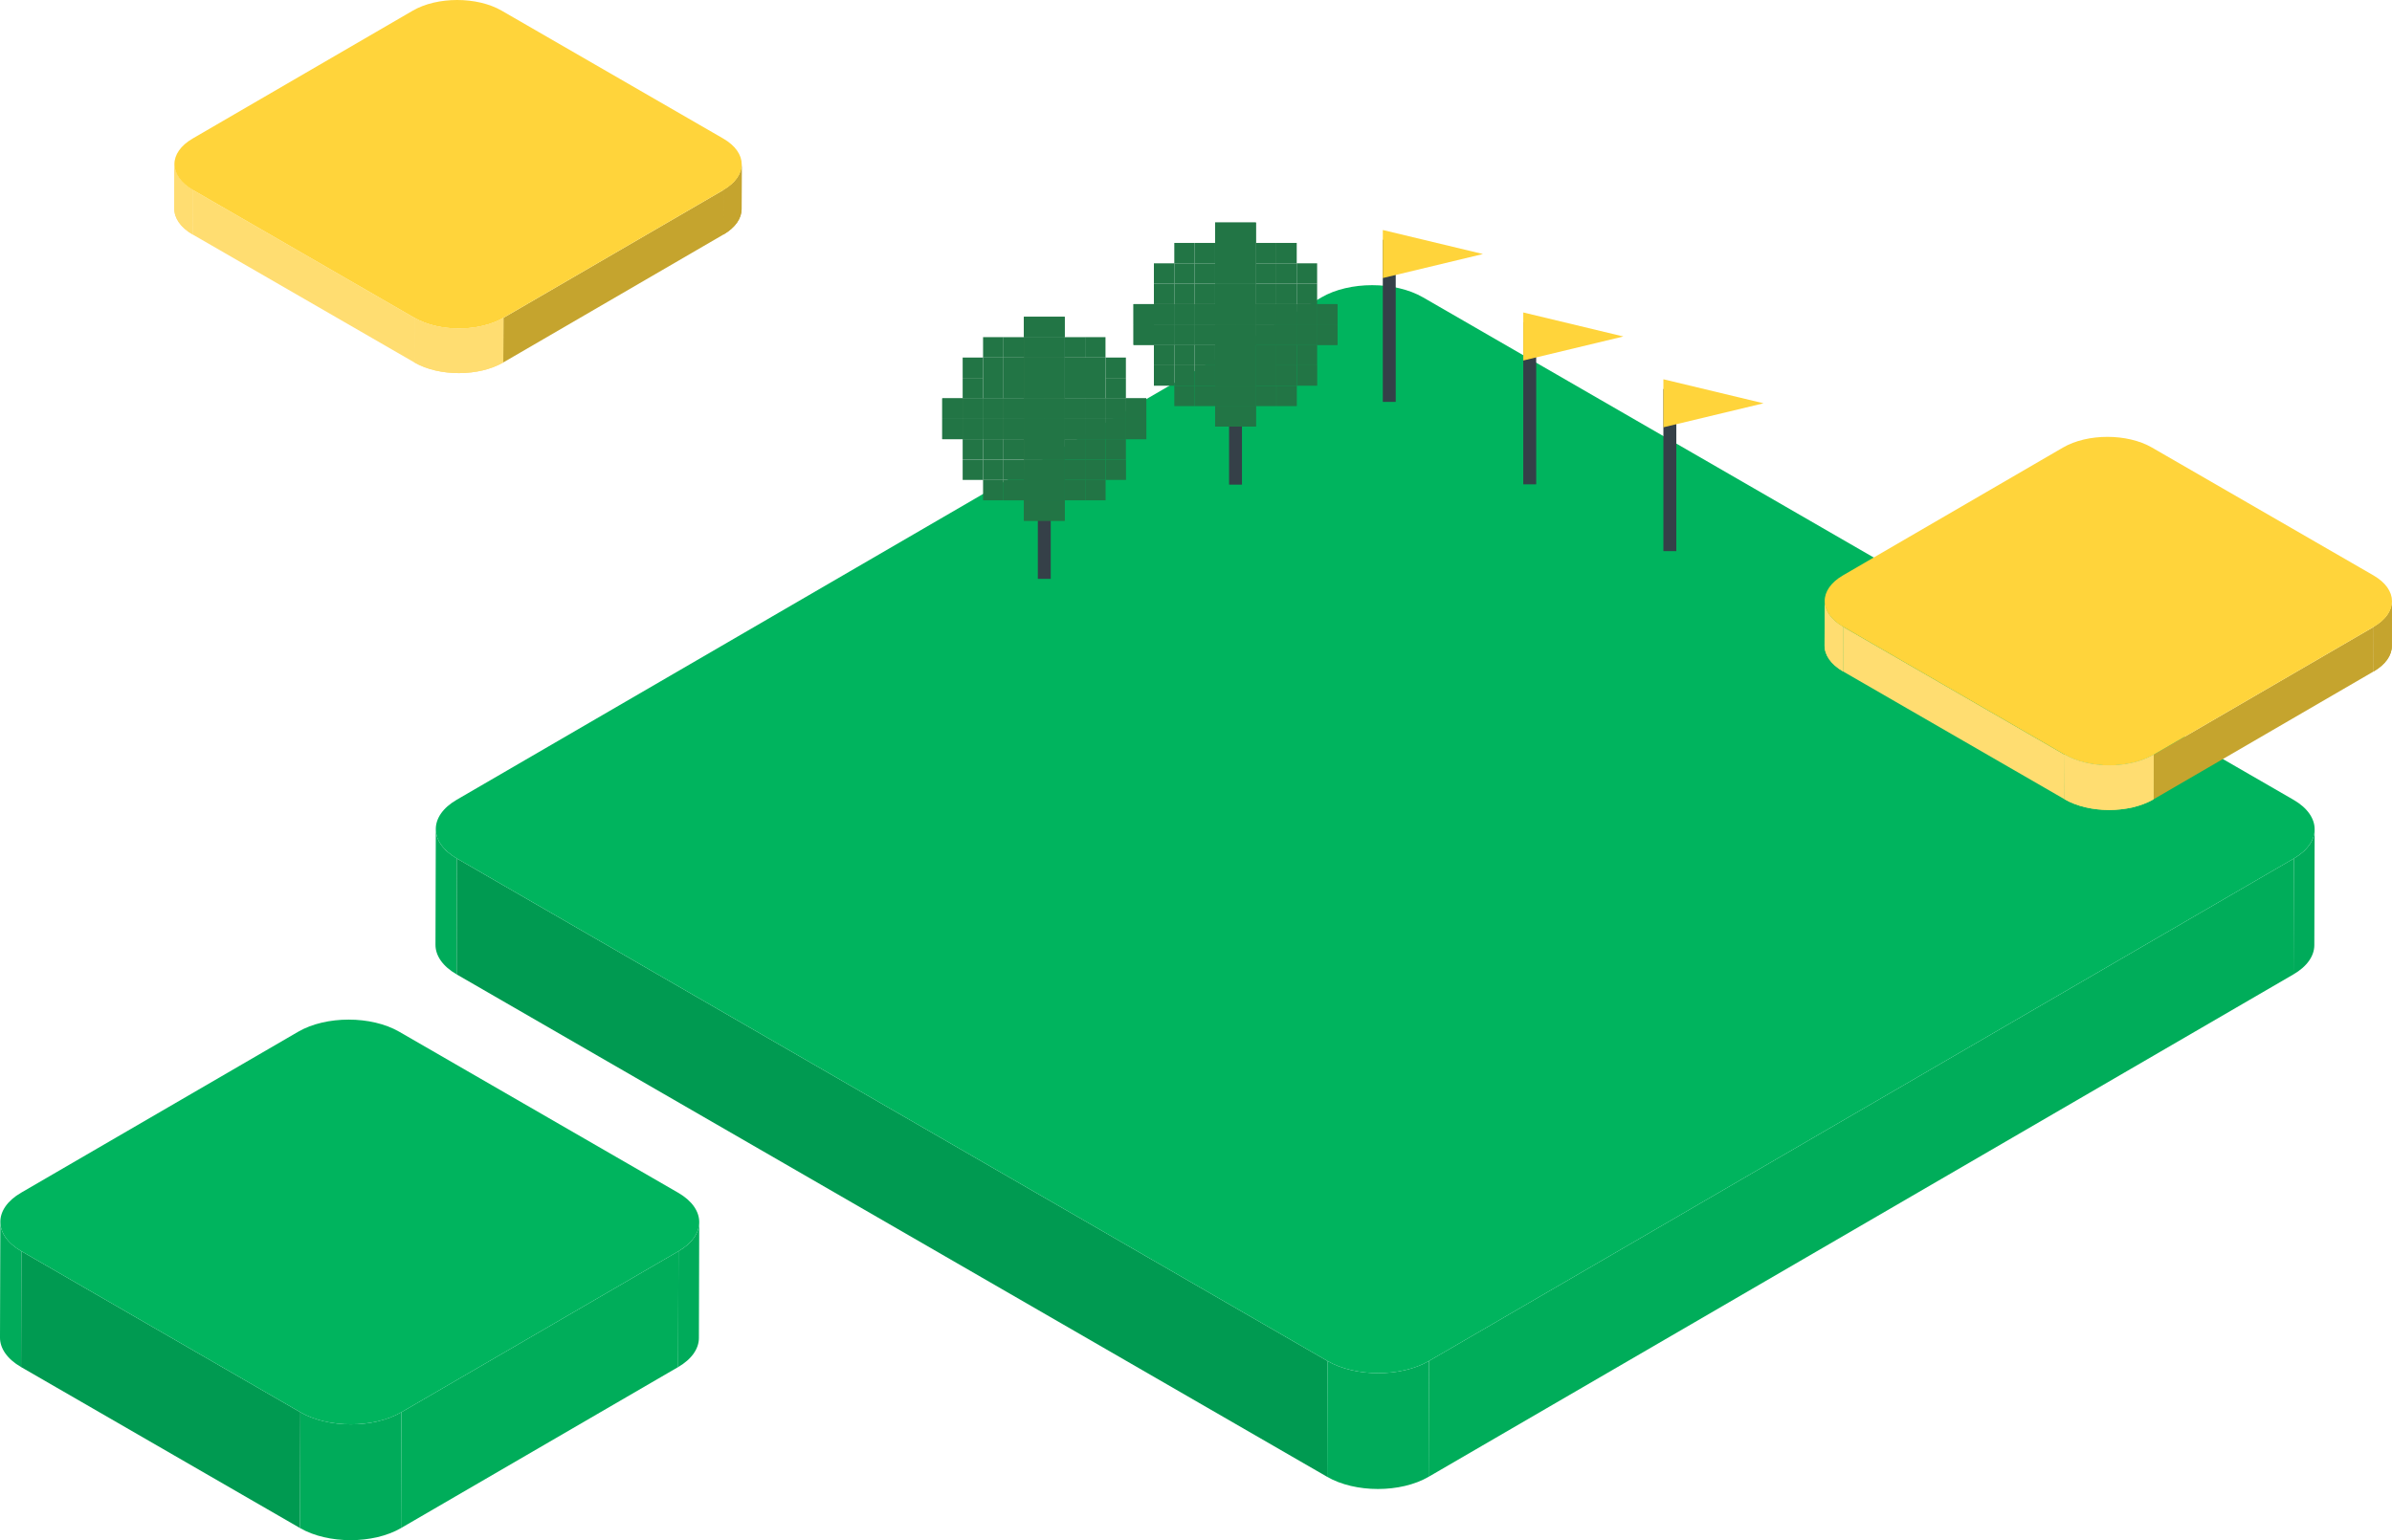 <svg xmlns="http://www.w3.org/2000/svg" width="498.665" height="321.175"><defs><clipPath id="a"><path d="m4499.78 4961.7-.068 24.155c-.006 2.194-1.448 4.386-4.329 6.06l.068-24.155c2.881-1.675 4.323-3.867 4.329-6.06Z" fill="none"/></clipPath><clipPath id="b"><path d="m4354.009 4985.77.068-24.155c-.006 2.222 1.46 4.449 4.4 6.144l-.069 24.156c-2.939-1.696-4.408-3.923-4.399-6.145Z" fill="none"/></clipPath><clipPath id="c"><path d="m4437.678 5001.333-.068 24.155c-5.792 3.366-15.223 3.366-21.052 0l.068-24.155c5.829 3.367 15.261 3.367 21.052 0Z" fill="none"/></clipPath><clipPath id="d"><path d="m4836.549 4879.785-.068 24.155c-.007 2.2-1.455 4.4-4.348 6.084l.069-24.155c2.898-1.681 4.341-3.881 4.347-6.084Z" fill="none"/></clipPath><clipPath id="e"><path d="m4444.794 4903.86.069-24.155c-.007 2.232 1.467 4.466 4.416 6.169l-.069 24.155c-2.949-1.702-4.422-3.937-4.416-6.169Z" fill="none"/></clipPath><clipPath id="f"><path d="m4651.9 4990.647-.069 24.155c-5.823 3.384-15.292 3.384-21.153 0l.068-24.155c5.865 3.384 15.335 3.384 21.154 0Z" fill="none"/></clipPath><clipPath id="g"><path d="m4508.638 4741.127-.026 9.3c0 1.93-1.274 3.858-3.808 5.331l.026-9.3c2.534-1.472 3.803-3.4 3.808-5.331Z" fill="#c5a42e"/></clipPath><clipPath id="h"><path d="m4390.344 4750.357.027-9.3c-.006 1.955 1.285 3.913 3.87 5.406l-.027 9.3c-2.585-1.493-3.875-3.451-3.87-5.406Z" fill="#ffdd71"/></clipPath><clipPath id="i"><path d="m4458.954 4773.119-.026 9.3c-5.1 2.965-13.4 2.965-18.537 0l.026-9.3c5.135 2.964 13.436 2.964 18.537 0Z" fill="#ffdd71"/></clipPath><clipPath id="j"><path d="m4852.674 4832.228-.027 9.3c0 1.931-1.274 3.859-3.808 5.332l.027-9.3c2.534-1.474 3.802-3.401 3.808-5.332Z" fill="#c5a42e"/></clipPath><clipPath id="k"><path d="m4734.38 4841.457.026-9.3c0 1.955 1.285 3.913 3.87 5.406l-.026 9.3c-2.585-1.492-3.876-3.451-3.87-5.406Z" fill="#ffdd71"/></clipPath><clipPath id="l"><path d="m4802.989 4864.219-.026 9.3c-5.1 2.964-13.4 2.964-18.537 0l.027-9.3c5.134 2.965 13.435 2.965 18.536 0Z" fill="#ffdd71"/></clipPath></defs><g style="isolation:isolate"><g clip-path="url(#a)" transform="translate(-4354.009 -4706.837)" style="isolation:isolate"><path d="m4499.78 4961.7-.068 24.155c-.006 2.194-1.448 4.386-4.329 6.06l.068-24.155c2.881-1.674 4.323-3.866 4.329-6.06" fill="#00ab5a" style="isolation:isolate"/></g><g clip-path="url(#b)" transform="translate(-4354.009 -4706.837)" style="isolation:isolate"><path d="m4358.475 4967.759-.069 24.156c-2.937-1.7-4.4-3.923-4.4-6.145l.068-24.155c-.006 2.222 1.46 4.449 4.4 6.144" fill="#00ab5a" style="isolation:isolate"/></g><path d="m141.443 260.922-.069 24.155-57.773 33.574.069-24.155Z" fill="#00ad5a"/><path d="m62.617 294.496-.068 24.155-58.152-33.574.068-24.155Z" fill="#009a51"/><path d="M141.38 248.724c5.829 3.366 5.86 8.829.062 12.2l-57.773 33.574c-5.791 3.366-15.223 3.366-21.052 0L4.466 260.924c-5.836-3.369-5.867-8.832-.075-12.2l57.773-33.574c5.8-3.37 15.229-3.37 21.065 0Z" fill="#00b45e"/><g clip-path="url(#c)" transform="translate(-4354.009 -4706.837)" style="isolation:isolate"><path d="m4437.678 5001.333-.068 24.155c-5.792 3.366-15.223 3.366-21.052 0l.068-24.155c5.829 3.366 15.261 3.366 21.052 0" fill="#00ab5a" style="isolation:isolate"/></g></g><g style="isolation:isolate"><g clip-path="url(#d)" transform="translate(-4354.009 -4706.837)" style="isolation:isolate"><path d="m4836.549 4879.785-.068 24.155c-.007 2.2-1.455 4.4-4.348 6.084l.069-24.155c2.893-1.681 4.341-3.881 4.347-6.084" fill="#00ab5a" style="isolation:isolate"/></g><g clip-path="url(#e)" transform="translate(-4354.009 -4706.837)" style="isolation:isolate"><path d="m4449.279 4885.874-.069 24.155c-2.949-1.7-4.422-3.937-4.416-6.169l.069-24.155c-.007 2.232 1.467 4.466 4.416 6.169" fill="#00ab5a" style="isolation:isolate"/></g><path d="m478.191 179.032-.068 24.155-180.3 104.778.068-24.155Z" fill="#00ad5a"/><path d="m276.741 283.81-.068 24.155L95.201 203.192l.068-24.155Z" fill="#009a51"/><path d="M478.124 166.779c5.861 3.384 5.892 8.869.069 12.253l-180.3 104.778c-5.823 3.384-15.293 3.384-21.154 0L95.268 179.037c-5.861-3.384-5.892-8.869-.069-12.253l180.3-104.778c5.823-3.384 15.293-3.383 21.154 0Z" fill="#00b45e"/><g clip-path="url(#f)" transform="translate(-4354.009 -4706.837)" style="isolation:isolate"><path d="m4651.9 4990.647-.069 24.155c-5.823 3.384-15.292 3.384-21.153 0l.068-24.155c5.861 3.384 15.331 3.384 21.154 0" fill="#00ab5a" style="isolation:isolate"/></g></g><path d="m154.629 34.29-.026 9.3c0 1.93-1.274 3.858-3.808 5.331l.026-9.3c2.534-1.472 3.803-3.4 3.808-5.331Z" fill="#c5a42e"/><g clip-path="url(#g)" transform="translate(-4354.009 -4706.837)"><path d="m4508.638 4741.127-.026 9.3c0 1.93-1.274 3.858-3.808 5.331l.026-9.3c2.534-1.472 3.8-3.4 3.808-5.331" fill="#c5a42e"/></g><path d="m36.335 43.52.027-9.3c-.006 1.955 1.285 3.913 3.87 5.406l-.027 9.3c-2.585-1.493-3.875-3.451-3.87-5.406Z" fill="#ffdd71"/><g clip-path="url(#h)" transform="translate(-4354.009 -4706.837)"><path d="m4394.241 4746.459-.027 9.3c-2.585-1.492-3.875-3.45-3.87-5.405l.027-9.3c-.006 1.955 1.285 3.913 3.87 5.406" fill="#ffdd71"/></g><path d="m150.821 39.621-.026 9.3-45.876 26.661.026-9.3Z" fill="#c5a42e"/><path d="m86.408 66.282-.026 9.3-46.176-26.66.026-9.3Z" fill="#ffdd71"/><path d="M150.761 28.884c5.134 2.965 5.161 7.773.06 10.737l-45.876 26.661c-5.1 2.964-13.4 2.964-18.537 0l-46.176-26.66c-5.138-2.967-5.162-7.773-.061-10.737L86.048 2.224c5.1-2.964 13.4-2.966 18.536 0Z" fill="#ffd43b"/><path d="m104.945 66.282-.026 9.3c-5.1 2.965-13.4 2.965-18.537 0l.026-9.3c5.135 2.964 13.436 2.964 18.537 0Z" fill="#ffdd71"/><g clip-path="url(#i)" transform="translate(-4354.009 -4706.837)"><path d="m4458.954 4773.119-.026 9.3c-5.1 2.965-13.4 2.965-18.537 0l.026-9.3c5.135 2.964 13.436 2.964 18.537 0" fill="#ffdd71"/></g><g><path d="m498.665 125.391-.027 9.3c0 1.931-1.274 3.859-3.808 5.332l.027-9.3c2.534-1.474 3.802-3.401 3.808-5.332Z" fill="#c5a42e"/><g clip-path="url(#j)" transform="translate(-4354.009 -4706.837)"><path d="m4852.674 4832.228-.027 9.3c0 1.931-1.274 3.859-3.808 5.332l.027-9.3c2.534-1.473 3.8-3.4 3.808-5.331" fill="#c5a42e"/></g><path d="m380.371 134.62.026-9.3c0 1.955 1.285 3.913 3.87 5.406l-.026 9.3c-2.585-1.492-3.876-3.451-3.87-5.406Z" fill="#ffdd71"/><g clip-path="url(#k)" transform="translate(-4354.009 -4706.837)"><path d="m4738.276 4837.56-.026 9.3c-2.585-1.492-3.876-3.451-3.87-5.406l.026-9.3c0 1.955 1.285 3.913 3.87 5.406" fill="#ffdd71"/></g><path d="m494.857 130.722-.026 9.3-45.876 26.66.026-9.3Z" fill="#c5a42e"/><path d="m430.444 157.383-.026 9.3-46.176-26.66.026-9.3Z" fill="#ffdd71"/><path d="M494.796 119.985c5.135 2.964 5.162 7.773.061 10.737l-45.877 26.66c-5.1 2.965-13.4 2.965-18.536 0l-46.177-26.66c-5.138-2.967-5.161-7.773-.06-10.738l45.876-26.66c5.1-2.964 13.4-2.967 18.537 0Z" fill="#ffd43b"/><path d="m448.98 157.382-.026 9.3c-5.1 2.964-13.4 2.964-18.537 0l.027-9.3c5.134 2.965 13.435 2.965 18.536 0Z" fill="#ffdd71"/><g clip-path="url(#l)" transform="translate(-4354.009 -4706.837)"><path d="m4802.989 4864.219-.026 9.3c-5.1 2.964-13.4 2.964-18.537 0l.027-9.3c5.134 2.964 13.435 2.964 18.536 0" fill="#ffdd71"/></g></g><g><path fill="#354048" d="M288.277 50.001h2.692v33.803h-2.692z"/><path d="m309.153 52.973-20.875-5.01v10.019Z" fill="#ffd43b"/><path fill="#354048" d="M317.56 67.196h2.692v33.803h-2.692z"/><path d="m338.435 70.168-20.875-5.01v10.019Z" fill="#ffd43b"/><path fill="#354048" d="M346.772 81.125h2.692v33.803h-2.692z"/><path d="m367.648 84.098-20.876-5.01v10.019Z" fill="#ffd43b"/></g><g><path fill="#354048" d="M256.225 85.706h2.692v15.355h-2.692z"/><path fill="#227545" d="M253.317 46.405h4.254v4.254h-4.254zM257.571 46.405h4.254v4.254h-4.254z"/><path fill="#227545" d="M253.317 50.658h4.254v4.254h-4.254zM257.571 50.658h4.254v4.254h-4.254zM253.317 54.912h4.254v4.254h-4.254zM257.571 54.912h4.254v4.254h-4.254z"/><path fill="#227545" d="M253.317 59.165h4.254v4.254h-4.254zM257.571 59.165h4.254v4.254h-4.254zM253.317 63.419h4.254v4.254h-4.254zM257.571 63.419h4.254v4.254h-4.254z"/><path fill="#227545" d="M253.317 67.672h4.254v4.254h-4.254zM257.571 67.672h4.254v4.254h-4.254zM253.317 71.926h4.254v4.254h-4.254zM257.571 71.926h4.254v4.254h-4.254zM253.317 76.18h4.254v4.254h-4.254zM257.571 76.18h4.254v4.254h-4.254z"/><path fill="#227545" d="M253.317 80.433h4.254v4.254h-4.254zM257.571 80.433h4.254v4.254h-4.254zM253.317 46.405h4.254v4.254h-4.254zM257.571 46.405h4.254v4.254h-4.254z"/><path fill="#227545" d="M253.317 50.658h4.254v4.254h-4.254zM257.571 50.658h4.254v4.254h-4.254z"/><path fill="#227545" d="M261.824 50.658h4.254v4.254h-4.254zM270.332 59.165h4.254v4.254h-4.254zM240.557 71.926h4.254v4.254h-4.254zM249.064 80.433h4.254v4.254h-4.254zM253.317 54.912h4.254v4.254h-4.254zM257.571 54.912h4.254v4.254h-4.254z"/><path fill="#227545" d="M253.317 59.165h4.254v4.254h-4.254zM257.571 59.165h4.254v4.254h-4.254zM253.317 63.419h4.254v4.254h-4.254zM257.571 63.419h4.254v4.254h-4.254z"/><path fill="#227545" d="M253.317 67.672h4.254v4.254h-4.254zM257.571 67.672h4.254v4.254h-4.254zM253.317 71.926h4.254v4.254h-4.254zM257.571 71.926h4.254v4.254h-4.254zM253.317 76.18h4.254v4.254h-4.254zM257.571 76.18h4.254v4.254h-4.254z"/><path fill="#227545" d="M253.317 80.433h4.254v4.254h-4.254zM257.571 80.433h4.254v4.254h-4.254z"/><path fill="#227545" d="M253.317 84.686h4.254v4.254h-4.254zM257.571 84.686h4.254v4.254h-4.254z"/><path fill="#227545" d="M253.317 84.686h4.254v4.254h-4.254zM257.571 84.686h4.254v4.254h-4.254zM278.839 63.419v4.254h-4.254v-4.254z"/><path fill="#227545" d="M278.839 67.672v4.254h-4.254v-4.254zM274.585 63.419v4.254h-4.254v-4.254z"/><path fill="#227545" d="M274.585 67.672v4.254h-4.254v-4.254zM270.331 63.418v4.254h-4.254v-4.254z"/><path fill="#227545" d="M270.332 67.672v4.254h-4.254v-4.254zM266.078 63.419v4.254h-4.254v-4.254z"/><path fill="#227545" d="M266.078 67.672v4.254h-4.254v-4.254z"/><path fill="#227545" d="M261.824 63.419v4.254h-4.254v-4.254z"/><path fill="#227545" d="M261.824 67.672v4.254h-4.254v-4.254zM257.571 63.418v4.254h-4.254v-4.254z"/><path fill="#227545" d="M257.571 67.672v4.254h-4.254v-4.254zM270.332 54.912v4.254h-4.254v-4.254z"/><path fill="#227545" d="M270.331 59.165v4.254h-4.254v-4.254z"/><path fill="#227545" d="M266.078 54.912v4.254h-4.254v-4.254z"/><path fill="#227545" d="M266.078 59.165v4.254h-4.254v-4.254zM253.318 54.912v4.254h-4.254v-4.254z"/><path fill="#227545" d="M253.317 59.165v4.254h-4.254v-4.254z"/><path fill="#227545" d="M249.064 54.912v4.254h-4.254v-4.254z"/><path fill="#227545" d="M249.064 59.165v4.254h-4.254v-4.254zM253.318 71.926v4.254h-4.254v-4.254z"/><path fill="#227545" d="M253.317 76.179v4.254h-4.254v-4.254z"/><path fill="#227545" d="M249.064 71.926v4.254h-4.254v-4.254zM244.81 59.165v4.254h-4.254v-4.254zM253.317 50.658v4.254h-4.254v-4.254z"/><path fill="#227545" d="M249.064 50.658v4.254h-4.254v-4.254zM244.81 54.912v4.254h-4.254v-4.254zM274.585 59.165h-4.254v-4.254h4.254z"/><path fill="#227545" d="M270.332 54.912h-4.254v-4.254h4.254zM249.064 84.686h-4.254v-4.254h4.254zM244.81 80.433h-4.254v-4.254h4.254zM266.097 84.687v-4.254h4.254v4.254zM270.351 80.433v-4.254h4.254v4.254zM266.078 80.433v4.254h-4.254v-4.254z"/><path fill="#227545" d="M274.585 71.926v4.254h-4.254v-4.254zM249.064 76.18v4.254h-4.254V76.18z"/><path fill="#227545" d="M270.332 71.926v4.254h-4.254v-4.254z"/><path fill="#227545" d="M270.331 76.179v4.254h-4.254v-4.254z"/><path fill="#227545" d="M266.078 71.926v4.254h-4.254v-4.254zM266.078 76.18v4.254h-4.254V76.18zM253.317 63.419v4.254h-4.254v-4.254z"/><path fill="#227545" d="M253.318 67.672v4.254h-4.254v-4.254zM249.064 63.419v4.254h-4.254v-4.254z"/><path fill="#227545" d="M249.064 67.672v4.254h-4.254v-4.254zM244.81 63.419v4.254h-4.254v-4.254z"/><path fill="#227545" d="M244.81 67.672v4.254h-4.254v-4.254zM278.839 63.419v4.254h-4.254v-4.254z"/><path fill="#227545" d="M278.839 67.672v4.254h-4.254v-4.254zM274.585 63.419v4.254h-4.254v-4.254z"/><path fill="#227545" d="M274.585 67.672v4.254h-4.254v-4.254zM270.331 63.418v4.254h-4.254v-4.254z"/><path fill="#227545" d="M270.332 67.672v4.254h-4.254v-4.254zM266.078 63.419v4.254h-4.254v-4.254z"/><path fill="#227545" d="M266.078 67.672v4.254h-4.254v-4.254zM253.317 63.419v4.254h-4.254v-4.254z"/><path fill="#227545" d="M253.318 67.672v4.254h-4.254v-4.254zM249.064 63.419v4.254h-4.254v-4.254z"/><path fill="#227545" d="M249.064 67.672v4.254h-4.254v-4.254zM244.81 63.419v4.254h-4.254v-4.254z"/><path fill="#227545" d="M244.81 67.672v4.254h-4.254v-4.254zM240.556 63.418v4.254h-4.254v-4.254z"/><path fill="#227545" d="M240.557 67.672v4.254h-4.254v-4.254zM240.556 63.418v4.254h-4.254v-4.254z"/><path fill="#227545" d="M240.557 67.672v4.254h-4.254v-4.254z"/></g><g><path fill="#354048" d="M216.358 105.357h2.692v15.355h-2.692z"/><path fill="#227545" d="M213.45 66.055h4.254v4.254h-4.254zM217.704 66.055h4.254v4.254h-4.254z"/><path fill="#227545" d="M213.45 70.309h4.254v4.254h-4.254zM217.704 70.309h4.254v4.254h-4.254z"/><path fill="#227545" d="M213.45 74.562h4.254v4.254h-4.254zM217.704 74.562h4.254v4.254h-4.254zM213.45 78.816h4.254v4.254h-4.254zM217.704 78.816h4.254v4.254h-4.254z"/><path fill="#227545" d="M213.45 83.069h4.254v4.254h-4.254zM217.704 83.069h4.254v4.254h-4.254z"/><path fill="#227545" d="M213.45 87.323h4.254v4.254h-4.254zM217.704 87.323h4.254v4.254h-4.254zM213.45 91.577h4.254v4.254h-4.254zM217.704 91.577h4.254v4.254h-4.254z"/><path fill="#227545" d="M213.45 95.83h4.254v4.254h-4.254zM217.704 95.83h4.254v4.254h-4.254zM213.45 100.084h4.254v4.254h-4.254zM217.704 100.084h4.254v4.254h-4.254zM213.45 66.055h4.254v4.254h-4.254zM217.704 66.055h4.254v4.254h-4.254z"/><path fill="#227545" d="M213.45 70.309h4.254v4.254h-4.254zM217.704 70.309h4.254v4.254h-4.254z"/><path fill="#227545" d="M221.957 70.309h4.254v4.254h-4.254zM230.465 78.816h4.254v4.254h-4.254zM200.69 91.577h4.254v4.254h-4.254zM209.197 100.084h4.254v4.254h-4.254zM213.45 74.562h4.254v4.254h-4.254z"/><path fill="#227545" d="M217.704 74.562h4.254v4.254h-4.254zM213.45 78.816h4.254v4.254h-4.254zM217.704 78.816h4.254v4.254h-4.254z"/><path fill="#227545" d="M213.45 83.069h4.254v4.254h-4.254zM217.704 83.069h4.254v4.254h-4.254z"/><path fill="#227545" d="M213.45 87.323h4.254v4.254h-4.254zM217.704 87.323h4.254v4.254h-4.254zM213.45 91.577h4.254v4.254h-4.254zM217.704 91.577h4.254v4.254h-4.254z"/><path fill="#227545" d="M213.45 95.83h4.254v4.254h-4.254zM217.704 95.83h4.254v4.254h-4.254zM213.45 100.084h4.254v4.254h-4.254zM217.704 100.084h4.254v4.254h-4.254z"/><path fill="#227545" d="M213.45 104.337h4.254v4.254h-4.254zM217.704 104.337h4.254v4.254h-4.254z"/><path fill="#227545" d="M213.45 104.337h4.254v4.254h-4.254zM217.704 104.337h4.254v4.254h-4.254zM238.972 83.069v4.254h-4.254v-4.254z"/><path fill="#227545" d="M238.971 87.323v4.254h-4.254v-4.254z"/><path fill="#227545" d="M234.719 83.07v4.254h-4.254V83.07z"/><path fill="#227545" d="M234.718 87.323v4.254h-4.254v-4.254z"/><path fill="#227545" d="M230.465 83.07v4.254h-4.254V83.07z"/><path fill="#227545" d="M230.465 87.323v4.254h-4.254v-4.254zM226.211 83.069v4.254h-4.254v-4.254z"/><path fill="#227545" d="M226.211 87.323v4.254h-4.254v-4.254z"/><path fill="#227545" d="M221.958 83.069v4.254h-4.254v-4.254z"/><path fill="#227545" d="M221.957 87.323v4.254h-4.254v-4.254z"/><path fill="#227545" d="M217.704 83.07v4.254h-4.254V83.07z"/><path fill="#227545" d="M217.704 87.323v4.254h-4.254v-4.254zM230.465 74.562v4.254h-4.254v-4.254zM230.465 78.816v4.254h-4.254v-4.254zM226.211 74.562v4.254h-4.254v-4.254zM226.211 78.816v4.254h-4.254v-4.254zM213.45 74.562v4.254h-4.254v-4.254zM213.45 78.816v4.254h-4.254v-4.254z"/><path fill="#227545" d="M209.197 74.562v4.254h-4.254v-4.254zM209.197 78.816v4.254h-4.254v-4.254zM213.45 91.577v4.254h-4.254v-4.254z"/><path fill="#227545" d="M213.45 95.83v4.254h-4.254V95.83z"/><path fill="#227545" d="M209.197 91.577v4.254h-4.254v-4.254zM204.943 78.816v4.254h-4.254v-4.254zM213.45 70.309v4.254h-4.254v-4.254z"/><path fill="#227545" d="M209.197 70.309v4.254h-4.254v-4.254zM204.943 74.562v4.254h-4.254v-4.254zM234.718 78.816h-4.254v-4.254h4.254zM230.464 74.562h-4.254v-4.254h4.254zM209.197 104.337h-4.254v-4.254h4.254zM204.943 100.084h-4.254V95.83h4.254zM226.231 104.337v-4.254h4.254v4.254z"/><path fill="#227545" d="M230.484 100.084V95.83h4.254v4.254zM226.211 100.083v4.254h-4.254v-4.254z"/><path fill="#227545" d="M234.718 91.577v4.254h-4.254v-4.254zM209.197 95.83v4.254h-4.254V95.83z"/><path fill="#227545" d="M230.465 91.577v4.254h-4.254v-4.254z"/><path fill="#227545" d="M230.465 95.83v4.254h-4.254V95.83zM226.211 91.577v4.254h-4.254v-4.254z"/><path fill="#227545" d="M226.211 95.83v4.254h-4.254V95.83zM213.45 83.069v4.254h-4.254v-4.254z"/><path fill="#227545" d="M213.45 87.323v4.254h-4.254v-4.254z"/><path fill="#227545" d="M209.197 83.069v4.254h-4.254v-4.254z"/><path fill="#227545" d="M209.197 87.323v4.254h-4.254v-4.254z"/><path fill="#227545" d="M204.944 83.07v4.254h-4.254V83.07z"/><path fill="#227545" d="M204.943 87.323v4.254h-4.254v-4.254zM238.972 83.069v4.254h-4.254v-4.254z"/><path fill="#227545" d="M238.971 87.323v4.254h-4.254v-4.254z"/><path fill="#227545" d="M234.719 83.07v4.254h-4.254V83.07z"/><path fill="#227545" d="M234.718 87.323v4.254h-4.254v-4.254z"/><path fill="#227545" d="M230.465 83.07v4.254h-4.254V83.07z"/><path fill="#227545" d="M230.465 87.323v4.254h-4.254v-4.254zM226.211 83.069v4.254h-4.254v-4.254z"/><path fill="#227545" d="M226.211 87.323v4.254h-4.254v-4.254zM213.45 83.069v4.254h-4.254v-4.254z"/><path fill="#227545" d="M213.45 87.323v4.254h-4.254v-4.254z"/><path fill="#227545" d="M209.197 83.069v4.254h-4.254v-4.254z"/><path fill="#227545" d="M209.197 87.323v4.254h-4.254v-4.254z"/><path fill="#227545" d="M204.944 83.07v4.254h-4.254V83.07z"/><path fill="#227545" d="M204.943 87.323v4.254h-4.254v-4.254z"/><path fill="#227545" d="M200.69 83.07v4.254h-4.254V83.07z"/><path fill="#227545" d="M200.69 87.323v4.254h-4.254v-4.254z"/><path fill="#227545" d="M200.69 83.07v4.254h-4.254V83.07z"/><path fill="#227545" d="M200.69 87.323v4.254h-4.254v-4.254z"/></g></svg>
